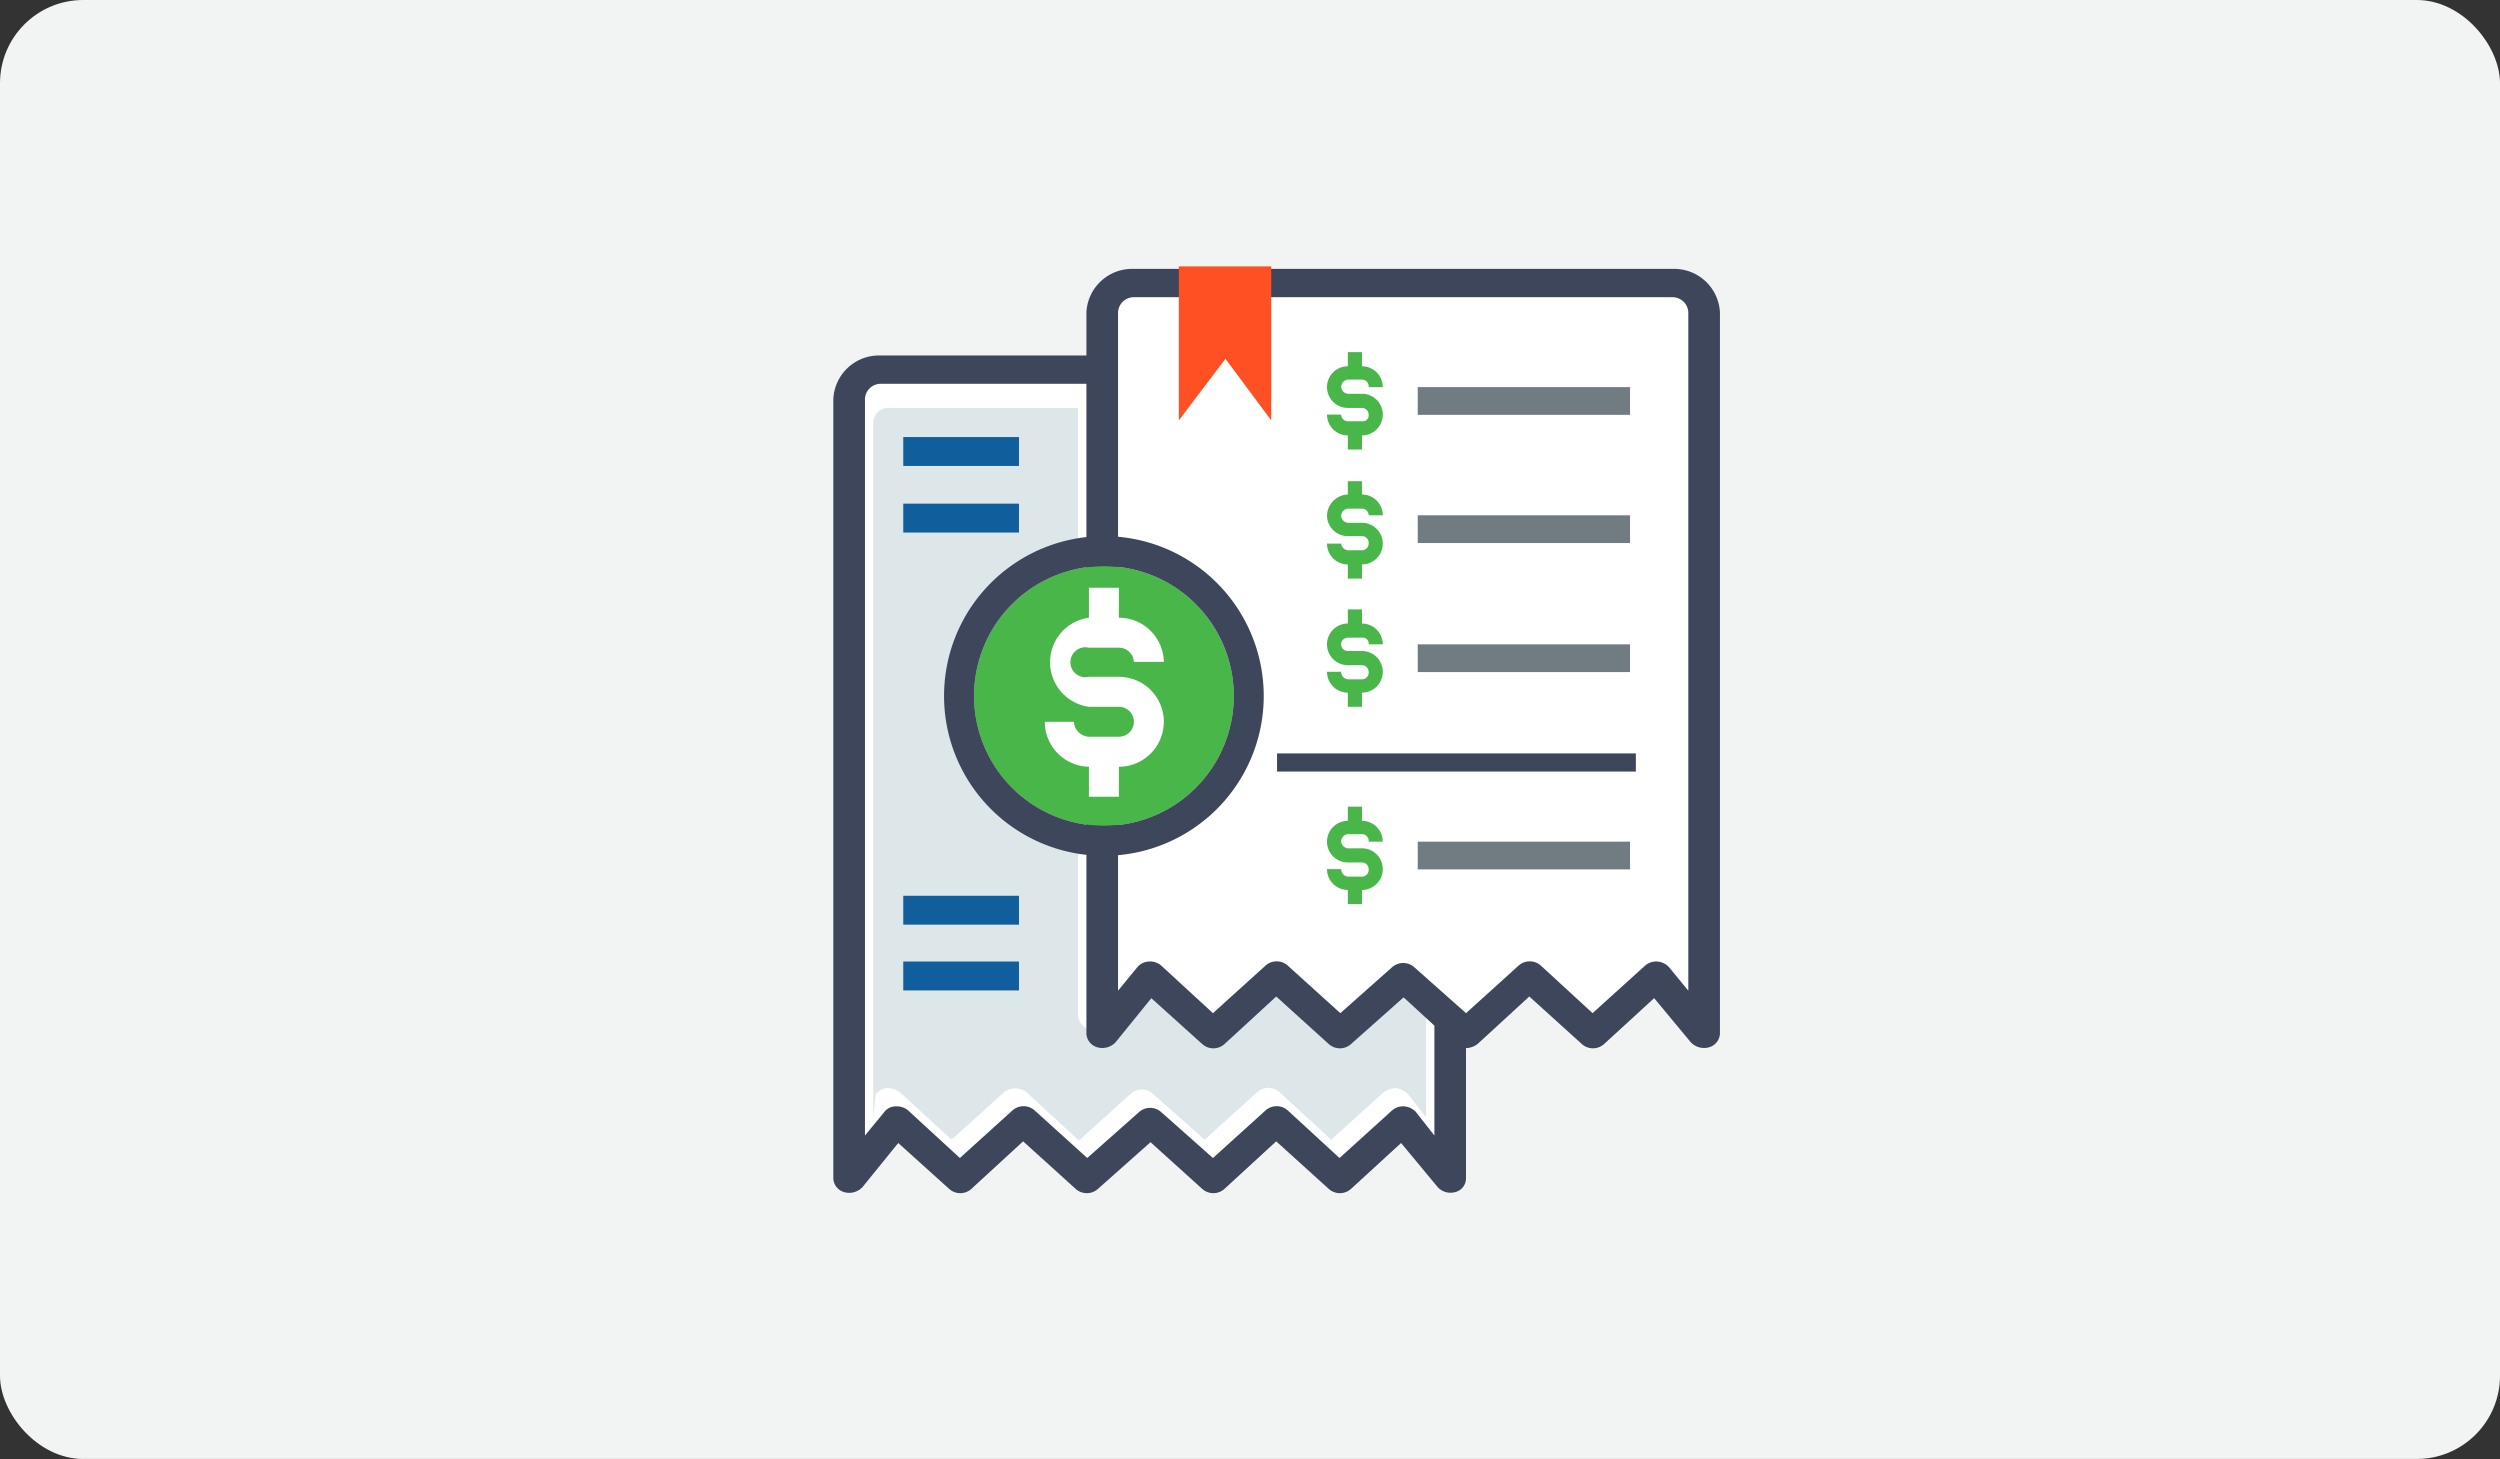 <svg xmlns="http://www.w3.org/2000/svg" width="300.3" height="175.3" viewBox="0 0 300.3 175.3"><rect x="0" y="0" width="300.3" height="175.3" fill="#333333" stroke="none"/><defs><style>.a{fill:#f2f3f3;}.b{fill:#fff;}.c{fill:#dde6e8;}.d{fill:#3d465b;}.e{fill:#48b648;}.f{fill:#707b82;}.g{fill:#115e9c;}.h{fill:#ff5023;}</style></defs><title>2</title><rect class="a" width="300.3" height="175.25" rx="10" ry="10"></rect><path class="b" d="M101.5,143.2a2,2,0,0,0,2.1-.6l4.4-5.3,6.1,5.5a2,2,0,0,0,2.7,0l6.2-5.7,6.3,5.7a1.9,1.9,0,0,0,2.6,0l6.3-5.6,6.3,5.6a2,2,0,0,0,2.7,0l6.2-5.7,6.3,5.7a2,2,0,0,0,2.7,0l6-5.5,4.4,5.3a2.1,2.1,0,0,0,2.1.6,1.7,1.7,0,0,0,1.3-1.6V125.9a2.4,2.4,0,0,0,1.4-.5l6.2-5.7,6.3,5.7a2,2,0,0,0,2.7,0l6-5.5,4.4,5.3a2.1,2.1,0,0,0,2.1.6,1.7,1.7,0,0,0,1.3-1.6V37.5a5.4,5.4,0,0,0-5.7-5.2H136.3a5.5,5.5,0,0,0-5.7,5.2v5.2H105.9a5.5,5.5,0,0,0-5.7,5.2v93.7a1.7,1.7,0,0,0,1.3,1.6ZM104,47.9"></path><path class="c" d="M129.5,100v22a1.8,1.8,0,0,0,1.3,1.6,2,2,0,0,0,2.2-.6l4.3-5.3,6.1,5.5a2,2,0,0,0,2.7,0l6.2-5.7,6.3,5.7a2,2,0,0,0,2.7,0l6.3-5.5,3.7,3.3v13.2l-2.2-2.8a2.7,2.7,0,0,0-1.4-.7,2.5,2.5,0,0,0-1.5.5l-6.3,5.7-6.2-5.7a2,2,0,0,0-2.7,0l-6.3,5.7-6.2-5.5a2,2,0,0,0-2.7,0l-6.2,5.6-6.3-5.8a2.2,2.2,0,0,0-2.7,0l-6.3,5.7-6.2-5.7a2.7,2.7,0,0,0-1.5-.5,2.1,2.1,0,0,0-1.4.7l-.3,2.8V50.7a1.8,1.8,0,0,1,1.9-1.7h22.7v51Z"></path><path class="d" d="M101.4,143.2a2.2,2.2,0,0,0,2.2-.6l4.3-5.3,6.1,5.5a2,2,0,0,0,2.7,0l6.2-5.7,6.3,5.7a2,2,0,0,0,2.7,0l6.3-5.6,6.2,5.6a2,2,0,0,0,2.7,0l6.2-5.7,6.3,5.7a2,2,0,0,0,2.7,0l6-5.5,4.4,5.3a2.1,2.1,0,0,0,2.1.6,1.7,1.7,0,0,0,1.3-1.6V125.9a2.4,2.4,0,0,0,1.4-.5l6.2-5.7,6.3,5.7a2,2,0,0,0,2.7,0l6-5.5,4.4,5.3a2.2,2.2,0,0,0,2.2.6,1.8,1.8,0,0,0,1.3-1.6V37.5a5.5,5.5,0,0,0-5.7-5.2H136.2a5.5,5.5,0,0,0-5.7,5.2v5.2H105.8a5.5,5.5,0,0,0-5.7,5.2v93.7a1.8,1.8,0,0,0,1.3,1.6Zm32.9-75.4V37.5a1.9,1.9,0,0,1,1.9-1.8h64.7a1.9,1.9,0,0,1,1.9,1.8V119l-2.3-2.8a2.1,2.1,0,0,0-1.4-.7,2,2,0,0,0-1.5.5l-6.3,5.7-6.2-5.7a2,2,0,0,0-2.7,0l-6.3,5.7-6.2-5.5a2,2,0,0,0-2.7,0l-6.2,5.5-6.3-5.7a2,2,0,0,0-2.7,0l-6.3,5.7-6.2-5.7a2,2,0,0,0-1.5-.5,1.9,1.9,0,0,0-1.4.7l-2.3,2.8V101.8m-3.8.4v22a1.8,1.8,0,0,0,1.3,1.6,2.2,2.2,0,0,0,2.2-.6l4.3-5.3,6.1,5.5a2,2,0,0,0,2.7,0l6.2-5.7,6.3,5.7a2,2,0,0,0,2.7,0l6.3-5.6,3.7,3.4v13.2l-2.2-2.8a2.1,2.1,0,0,0-1.4-.7,2,2,0,0,0-1.5.5l-6.3,5.7-6.2-5.7a2,2,0,0,0-2.7,0l-6.3,5.7-6.2-5.5a2,2,0,0,0-2.7,0l-6.2,5.5-6.3-5.7a2,2,0,0,0-2.7,0l-6.3,5.7-6.2-5.7a2.1,2.1,0,0,0-1.5-.5,1.7,1.7,0,0,0-1.4.7l-2.3,2.8V47.9a1.9,1.9,0,0,1,1.9-1.8h24.7V67.5M103.9,47.9"></path><path class="d" d="M93.6,94.8"></path><path class="e" d="M132.6,99.2a15.6,15.6,0,1,1,15.6-15.6A15.6,15.6,0,0,1,132.6,99.2Z"></path><path class="b" d="M134.4,95.7V92.1a5.4,5.4,0,0,0,5.4-5.4,5.4,5.4,0,0,0-5.4-5.4h-3.6a1.8,1.8,0,1,1,0-3.5h3.6a1.8,1.8,0,0,1,1.8,1.7h3.6a5.4,5.4,0,0,0-5.4-5.3V70.6h-3.6v3.6a5.4,5.4,0,0,0,0,10.7h3.6a1.8,1.8,0,0,1,0,3.6h-3.6a1.9,1.9,0,0,1-1.8-1.8h-3.5a5.4,5.4,0,0,0,5.3,5.4v3.6Zm.2-.8"></path><rect class="f" x="170.3" y="77.4" width="25.5" height="3.33"></rect><path class="e" d="M163.6,84.9V83.2a2.5,2.5,0,0,0,2.5-2.5,2.5,2.5,0,0,0-2.5-2.5h-1.7a.8.8,0,1,1,0-1.6h1.7a.7.7,0,0,1,.8.8h1.7a2.5,2.5,0,0,0-2.5-2.5V73.2h-1.7v1.7a2.5,2.5,0,0,0,0,5h1.7a.8.8,0,0,1,.8.8.8.8,0,0,1-.8.9h-1.7a.9.9,0,0,1-.8-.9h-1.7a2.5,2.5,0,0,0,2.5,2.5v1.7Zm.1-.4"></path><rect class="f" x="170.3" y="101.1" width="25.5" height="3.33"></rect><path class="e" d="M163.6,108.6v-1.7a2.5,2.5,0,0,0,0-5h-1.7a.9.9,0,0,1-.8-.8.9.9,0,0,1,.8-.9h1.7a.8.8,0,0,1,.8.9h1.7a2.5,2.5,0,0,0-2.5-2.5V96.9h-1.7v1.7a2.5,2.5,0,0,0,0,5h1.7a.8.8,0,0,1,.8.8.8.8,0,0,1-.8.9h-1.7a.9.9,0,0,1-.8-.9h-1.7a2.5,2.5,0,0,0,2.5,2.5v1.7Zm.1-.4"></path><rect class="f" x="170.3" y="61.9" width="25.5" height="3.33"></rect><path class="e" d="M163.6,69.5V67.8a2.5,2.5,0,0,0,0-5h-1.7a.9.9,0,0,1-.8-.9.9.9,0,0,1,.8-.8h1.7a.8.8,0,0,1,.8.8h1.7a2.5,2.5,0,0,0-2.5-2.5V57.8h-1.7v1.6a2.6,2.6,0,0,0-2.5,2.5,2.5,2.5,0,0,0,2.5,2.5h1.7a.8.8,0,0,1,.8.9.8.8,0,0,1-.8.8h-1.7a.9.9,0,0,1-.8-.8h-1.7a2.5,2.5,0,0,0,2.5,2.5v1.7Zm.1-.4"></path><rect class="f" x="170.3" y="46.5" width="25.5" height="3.33"></rect><path class="e" d="M163.6,54V52.3a2.5,2.5,0,0,0,0-5h-1.7a.9.9,0,0,1-.8-.8.9.9,0,0,1,.8-.9h1.7a.8.8,0,0,1,.8.9h1.7a2.5,2.5,0,0,0-2.5-2.5V42.3h-1.7V44a2.5,2.5,0,0,0,0,5h1.7a.8.8,0,0,1,.8.8.7.7,0,0,1-.8.8h-1.7a.8.8,0,0,1-.8-.8h-1.7a2.5,2.5,0,0,0,2.5,2.5V54Zm.1-.4"></path><rect class="g" x="108.5" y="52.5" width="13.9" height="3.47"></rect><rect class="g" x="108.5" y="60.5" width="13.9" height="3.47"></rect><rect class="g" x="108.5" y="107.6" width="13.9" height="3.47"></rect><rect class="g" x="108.5" y="115.5" width="13.9" height="3.47"></rect><path class="h" d="M152.7,32V50.5l-5.5-7.4-5.6,7.4V32Zm0,0"></path><path class="d" d="M132.6,64.4a19.2,19.2,0,1,0,19.2,19.2A19.2,19.2,0,0,0,132.6,64.4Zm0,34.8a15.6,15.6,0,1,1,15.6-15.6A15.6,15.6,0,0,1,132.6,99.2Z"></path><rect class="d" x="153.4" y="90.5" width="43.1" height="2.18"></rect></svg>